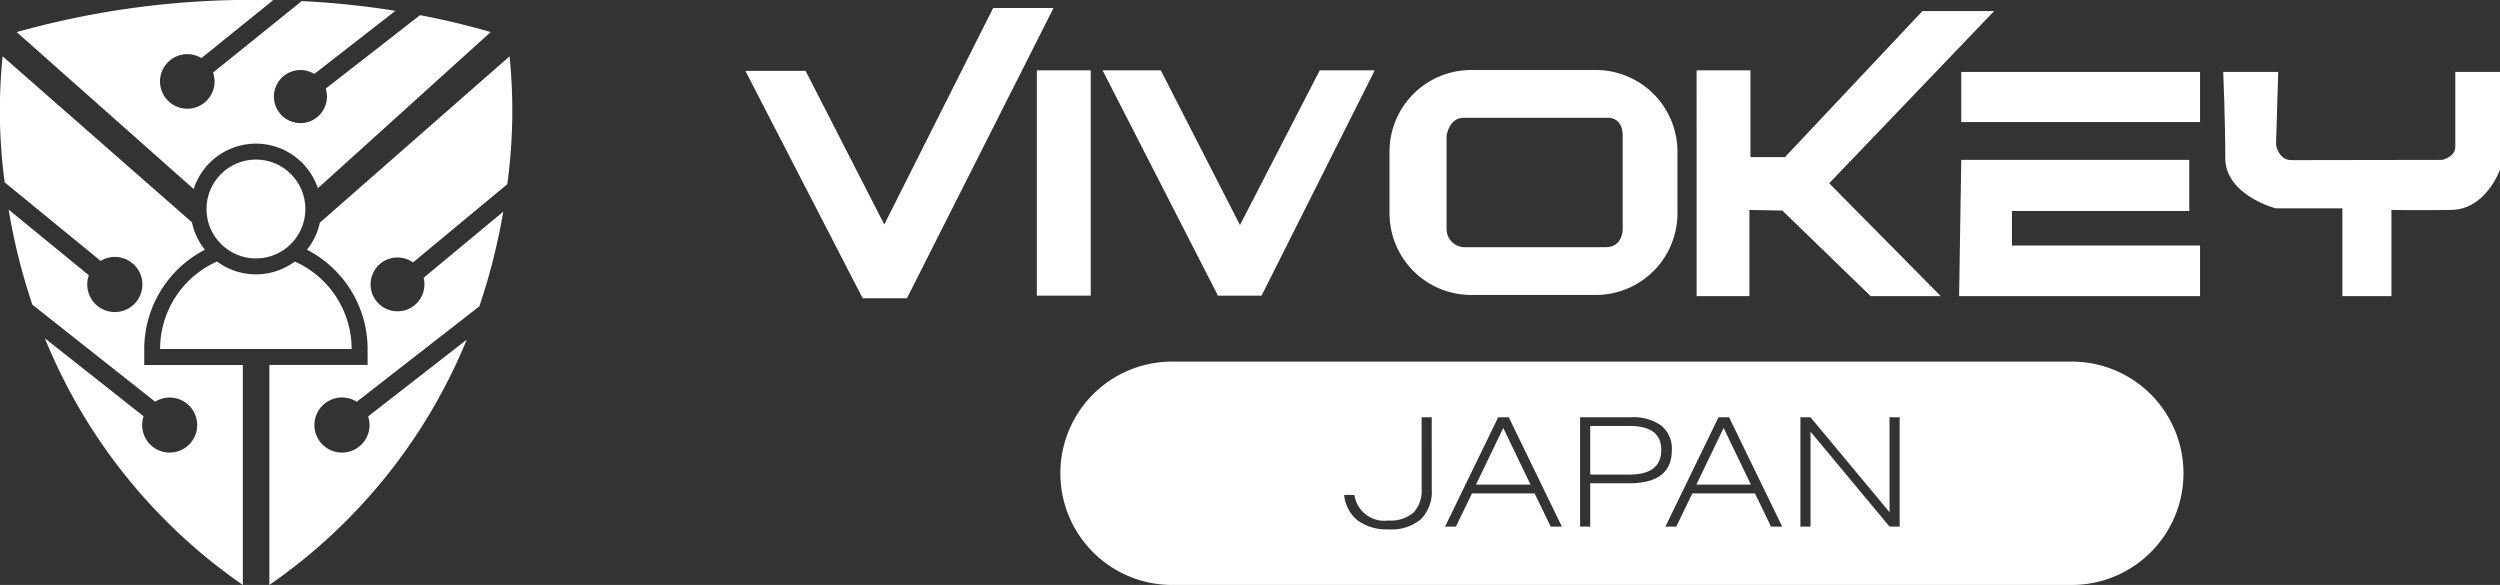 <svg xmlns="http://www.w3.org/2000/svg" width="179.995" height="42.116" viewBox="0 0 179.995 42.116">
  <rect x="0" y="0" width="179.995" height="42.116" fill="#333333" stroke="none"/>
  <g id="Group_468" data-name="Group 468" transform="translate(-19.377 -16)">
    <g id="Layer_2" data-name="Layer 2" transform="translate(19.381 15.998)">
      <g id="Layer_1" data-name="Layer 1" transform="translate(-0.004 0.002)">
        <path id="Path_1" data-name="Path 1" d="M10.381,197.123v-1.146a8.048,8.048,0,0,1,4.366-7.15,4.685,4.685,0,0,1-.931-1.975L.184,174.9a38.762,38.762,0,0,0,.149,9.076l6.907,5.652a1.985,1.985,0,1,1-.847,1.035L.617,185.937a44.138,44.138,0,0,0,1.709,6.845l8.839,6.986a1.981,1.981,0,1,1-.83,1.049L3.225,195.2A39.816,39.816,0,0,0,17.48,212.962V197.123Z" transform="translate(0.004 -170.846)" fill="#fff"/>
        <path id="Path_2" data-name="Path 2" d="M845.964,189.355a1.927,1.927,0,0,1,1.118.356l6.787-5.632a38.917,38.917,0,0,0,.166-9.209l-13.662,11.978a4.69,4.69,0,0,1-.926,1.95,8.048,8.048,0,0,1,4.367,7.149v1.146H836.74v15.838a39.822,39.822,0,0,0,14.212-17.662l-7.1,5.529a1.984,1.984,0,1,1-.822-1.055l8.824-6.868a44.05,44.05,0,0,0,1.725-6.817l-5.734,4.759a1.938,1.938,0,1,1-1.877-1.463Z" transform="translate(-817.346 -170.817)" fill="#fff"/>
        <path id="Path_3" data-name="Path 3" d="M69.055,10.343a4.714,4.714,0,0,1,4.462,3.212L85.956,2.311c-1.715-.5-3.414-.9-5.084-1.218L74.081,6.38a1.91,1.91,0,1,1-.824-1.054L79.1.781a61.959,61.959,0,0,0-6.749-.7L65.97,5.225a1.964,1.964,0,1,1-.84-1.04L70.3.012a62.775,62.775,0,0,0-18.471,2.3l12.744,11.3A4.714,4.714,0,0,1,69.055,10.343Z" transform="translate(-50.629 -0.002)" fill="#fff"/>
        <path id="Path_4" data-name="Path 4" d="M507.224,812.35a4.7,4.7,0,0,1-5.6,0,6.9,6.9,0,0,0-4.1,6.3h13.791A6.9,6.9,0,0,0,507.224,812.35Z" transform="translate(-485.998 -793.521)" fill="#fff"/>
        <circle id="Ellipse_1" data-name="Ellipse 1" cx="3.56" cy="3.56" r="3.56" transform="translate(14.867 11.488)" fill="#fff"/>
      </g>
    </g>
    <g id="Group_8" data-name="Group 8" transform="translate(55.889 -270.848)">
      <g id="Group_6" data-name="Group 6" transform="translate(17.154 287.424)">
        <path id="Path_26" data-name="Path 26" d="M17.154,291.95h4.334l5.666,11.061,7.839-15.587H39.34l-10.556,20.9H25.6Z" transform="translate(-17.154 -287.424)" fill="#fff"/>
        <rect id="Rectangle_8" data-name="Rectangle 8" width="3.881" height="16.222" transform="translate(20.984 4.488)" fill="#fff"/>
        <path id="Path_27" data-name="Path 27" d="M52.254,293.549h4.191l5.7,11.138,5.744-11.138h3.959L63.7,309.771H60.559Z" transform="translate(-26.536 -289.061)" fill="#fff"/>
        <path id="Path_28" data-name="Path 28" d="M110.623,291.991H114.5v6.248h2.484l9.9-10.517h5.162l-11.876,12.4,8.033,8.128h-5.045l-6.365-6.166-2.367-.039v6.205h-3.8Z" transform="translate(-42.137 -287.503)" fill="#fff"/>
        <rect id="Rectangle_9" data-name="Rectangle 9" width="17.192" height="3.609" transform="translate(87.541 4.604)" fill="#fff"/>
        <path id="Path_29" data-name="Path 29" d="M136.573,302.349h16.416v3.681H140.221v2.484h13.544v3.644H136.418Z" transform="translate(-49.032 -291.413)" fill="#fff"/>
        <path id="Path_30" data-name="Path 30" d="M162.372,293.708h3.958l-.155,5.239s.161,1.109,1.109,1.109,10.844-.017,10.844-.017.954-.194.954-.954v-5.377H182.3v7.024s-.988,2.871-3.51,2.91-4.308,0-4.308,0v6.205h-3.532v-6.322h-4.812s-3.617-.946-3.617-3.617S162.372,293.708,162.372,293.708Z" transform="translate(-55.97 -289.103)" fill="#fff"/>
        <path id="Path_31" data-name="Path 31" d="M95.314,293.516h-9a5.882,5.882,0,0,0-5.865,5.865v4.467a5.882,5.882,0,0,0,5.865,5.865h9a5.882,5.882,0,0,0,5.865-5.865v-4.467A5.882,5.882,0,0,0,95.314,293.516Zm1.923,11.476s0,1.281-1.212,1.281H85.8a1.31,1.31,0,0,1-1.244-1.317v-6.684s.149-1.313,1.244-1.313H96.091s1.146-.154,1.146,1.313Z" transform="translate(-34.072 -289.052)" fill="#fff"/>
      </g>
      <g id="Group_7" data-name="Group 7" transform="translate(39.743 312.883)">
        <path id="Path_32" data-name="Path 32" d="M110.6,332.769h3.925l-1.962-4.079Z" transform="translate(-64.72 -323.914)" fill="#fff"/>
        <path id="Path_33" data-name="Path 33" d="M103.037,328.495h-2.866v3.5h2.822q2.293,0,2.293-1.775Q105.287,328.5,103.037,328.495Z" transform="translate(-61.933 -323.861)" fill="#fff"/>
        <path id="Path_34" data-name="Path 34" d="M88.947,332.769h3.925l-1.962-4.079Z" transform="translate(-58.933 -323.914)" fill="#fff"/>
        <path id="Path_35" data-name="Path 35" d="M120.984,322.171H56.023a8.04,8.04,0,0,0,0,16.079h64.961a8.04,8.04,0,0,0,0-16.079Zm-46.172,9.2a2.792,2.792,0,0,1-.783,2.15,3.287,3.287,0,0,1-2.315.728,3.535,3.535,0,0,1-2.227-.635,2.682,2.682,0,0,1-.982-1.846h.739a2.172,2.172,0,0,0,2.458,1.841,2.511,2.511,0,0,0,1.791-.563,2.308,2.308,0,0,0,.59-1.742v-5.127h.728Zm8.565,2.679-1.157-2.392H77.711l-1.158,2.392H75.77l3.826-7.871h.761l3.825,7.871Zm2.844-3.12v3.12h-.728v-7.871h3.661a3.424,3.424,0,0,1,2.194.607,2.126,2.126,0,0,1,.75,1.753q0,2.392-3.076,2.392Zm13.019,3.12-1.157-2.392H93.575l-1.158,2.392h-.783l3.825-7.871h.761l3.825,7.871Zm9.261,0h-.728l-5.689-6.835v6.835h-.728v-7.871h.728l5.689,6.835v-6.835h.728Z" transform="translate(-47.984 -322.171)" fill="#fff"/>
      </g>
    </g>
  </g>
</svg>
